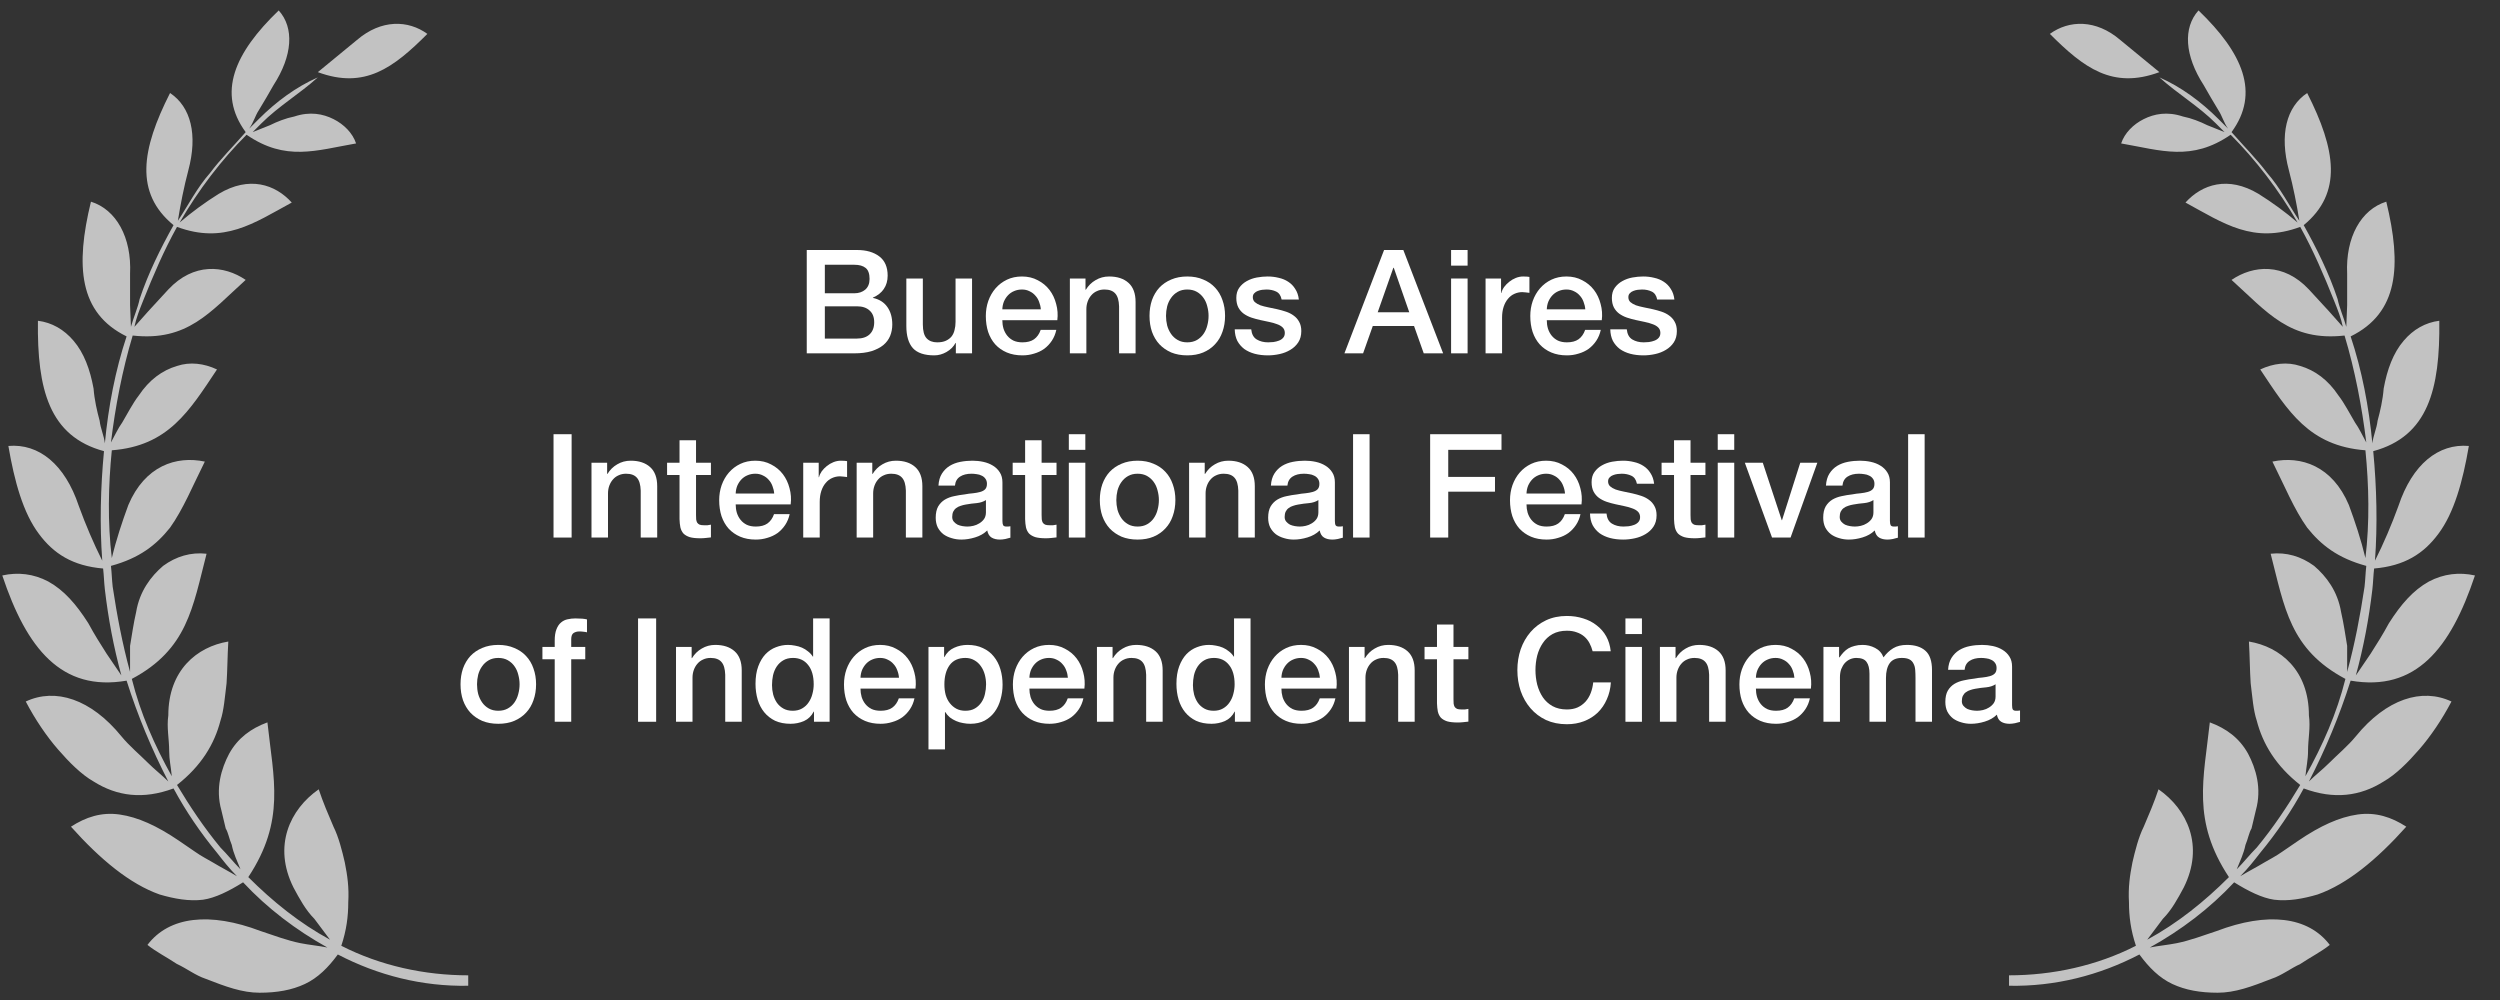<svg width="190" height="76" viewBox="0 0 190 76" fill="none" xmlns="http://www.w3.org/2000/svg">
<rect x="0" y="0" width="190" height="76" fill="#333333" stroke="none"/>
<g style="mix-blend-mode:difference">
<path opacity="0.7" d="M181.357 15.327C182.546 20.216 182.282 23.783 178.648 25.567C179.507 28.144 180.036 30.919 180.3 33.693C180.366 33.099 180.63 32.57 180.696 31.976C180.895 31.249 181.093 30.39 181.159 29.531C181.423 28.078 181.886 26.823 182.678 25.898C183.405 25.039 184.33 24.51 185.387 24.378C185.453 29.597 184.528 33.165 180.366 34.288C180.63 37.063 180.696 39.903 180.498 42.612C181.159 41.291 181.754 39.903 182.282 38.45C183.339 35.279 185.321 33.693 187.633 33.892C187.171 36.6 186.51 38.978 185.321 40.564C184.198 42.084 182.744 43.008 180.432 43.207C180.366 43.801 180.366 44.198 180.3 44.792C180.036 47.038 179.639 49.153 179.045 51.333L180.168 49.681C180.63 48.954 181.093 48.228 181.555 47.369C182.48 45.915 183.405 44.858 184.594 44.198C185.717 43.603 186.907 43.471 188.096 43.735C186.246 49.285 183.603 52.588 178.648 51.729C177.79 54.438 176.733 56.948 175.477 59.393C175.94 58.93 176.534 58.468 176.997 58.005C177.657 57.345 178.45 56.684 179.045 55.957C181.357 53.117 184.066 52.258 186.312 53.315C185.585 54.702 184.726 55.957 183.868 56.948C183.009 57.939 182.084 58.864 181.159 59.393C179.375 60.516 177.393 60.78 175.081 59.921C174.156 61.639 173.033 63.291 171.778 64.81C171.315 65.405 170.853 65.999 170.258 66.594C170.919 66.198 171.447 65.933 172.108 65.537C172.438 65.339 172.967 65.074 173.429 64.744L174.684 63.885C176.336 62.762 177.79 62.101 179.177 61.903C180.564 61.705 181.754 62.101 182.877 62.828C180.63 65.339 178.384 67.188 176.138 67.981C175.015 68.312 173.892 68.51 172.835 68.378C171.91 68.246 170.853 67.717 169.796 67.056C167.946 69.038 165.766 70.69 163.387 72.011C164.048 71.879 164.775 71.813 165.435 71.681C166.426 71.483 167.483 71.086 168.474 70.756C172.306 69.302 175.411 69.633 177.063 71.813C176.402 72.341 175.609 72.738 174.817 73.266C174.09 73.597 173.429 74.125 172.636 74.39C171.117 74.984 169.862 75.447 168.54 75.447C167.219 75.447 166.096 75.248 165.105 74.786C164.114 74.323 163.321 73.531 162.595 72.54C159.556 74.125 156.186 74.984 152.685 74.918V74.125C155.988 74.125 159.357 73.399 162.33 71.879C161.934 70.69 161.802 69.633 161.802 68.576C161.736 67.453 161.868 66.528 162.066 65.537C162.264 64.678 162.528 63.621 162.925 62.828C163.321 61.903 163.718 60.978 164.048 59.987C166.228 61.507 167.549 64.282 165.964 67.453C165.501 68.312 165.039 69.17 164.378 69.831C163.982 70.36 163.586 70.888 163.189 71.417C165.501 70.161 167.549 68.51 169.399 66.66C166.558 62.366 167.483 59.194 167.946 54.9C169.201 55.363 170.192 56.089 170.853 57.279C171.447 58.402 171.91 59.921 171.447 61.573L171.117 62.96C170.919 63.291 170.853 63.753 170.655 64.216C170.522 64.876 170.258 65.405 169.994 66.065C170.522 65.537 170.985 64.942 171.513 64.414C172.769 62.894 173.826 61.309 174.817 59.657C172.967 58.203 171.976 56.552 171.513 54.768C171.249 53.975 171.183 52.984 171.051 51.927C170.985 50.936 170.985 49.879 170.919 48.756C173.297 49.153 175.477 50.936 175.477 54.372C175.609 55.297 175.411 56.156 175.411 57.08C175.411 57.741 175.279 58.27 175.213 58.996C176.534 56.618 177.591 54.24 178.252 51.597C174.024 49.351 173.627 46.18 172.57 42.084C173.76 41.951 174.883 42.282 175.874 43.008C176.799 43.801 177.657 44.924 177.922 46.51C178.12 47.369 178.252 48.294 178.384 49.087V51.069C178.979 48.888 179.375 46.774 179.705 44.594C179.772 43.999 179.772 43.603 179.838 43.008C177.657 42.414 176.402 41.423 175.345 40.102C174.354 38.714 173.627 36.931 172.703 35.081C174.883 34.618 177.261 35.411 178.516 38.384C178.979 39.639 179.441 41.026 179.772 42.414C180.102 39.705 180.036 36.864 179.772 34.222C175.477 33.892 173.892 31.249 171.778 28.078C172.769 27.615 173.826 27.483 174.817 27.813C175.94 28.144 176.931 28.87 177.724 30.06C178.186 30.654 178.582 31.447 178.979 32.108C179.309 32.57 179.507 33.033 179.838 33.627C179.507 30.919 178.979 28.144 178.186 25.501C174.024 25.964 172.306 23.717 169.597 21.273C171.249 20.15 173.561 19.952 175.477 22L176.997 23.651L178.054 24.84C177.922 24.18 177.657 23.519 177.393 22.858C176.6 20.877 175.808 19.027 174.817 17.243C171.249 18.564 169.003 16.979 166.096 15.393C167.351 14.006 169.333 13.345 171.645 14.732C172.703 15.393 173.694 16.12 174.618 16.913C173.892 15.657 173.099 14.468 172.24 13.345C171.381 12.222 170.456 11.165 169.531 10.24C166.558 12.288 164.246 11.429 161.207 10.901C161.471 10.108 162.132 9.447 162.925 9.051C163.718 8.654 164.709 8.456 165.898 8.853C166.558 8.985 167.219 9.249 167.748 9.513C168.21 9.711 168.606 9.844 169.069 10.042C168.871 9.844 168.606 9.579 168.408 9.381C167.087 8.06 165.501 7.135 164.114 5.88C165.766 6.606 167.285 7.73 168.606 9.051C168.871 9.315 169.069 9.513 169.333 9.778C169.003 9.315 168.871 8.787 168.606 8.39C168.21 7.73 167.814 7.069 167.483 6.474C166.03 4.228 165.898 2.114 167.087 0.793C170.456 4.03 171.778 7.069 169.597 10.042C170.522 11.099 171.513 12.09 172.306 13.147C173.297 14.27 173.958 15.591 174.751 16.78C174.552 15.525 174.288 14.204 173.958 12.949C173.231 10.24 173.76 8.126 175.345 7.069C177.525 11.363 178.054 14.666 175.081 17.111C176.072 18.895 176.997 20.744 177.657 22.726C177.79 23.387 178.12 24.114 178.318 24.84L178.384 23.189V20.811C178.252 18.036 179.441 15.922 181.357 15.327ZM164.114 5.483L161.141 3.039C159.291 1.453 157.243 1.519 155.79 2.576C158.366 5.153 160.546 6.805 164.114 5.483Z" fill="white"/>
<path opacity="0.7" d="M6.912 15.327C5.723 20.216 5.988 23.783 9.621 25.567C8.762 28.144 8.234 30.919 7.969 33.693C7.903 33.099 7.639 32.57 7.573 31.976C7.375 31.249 7.177 30.39 7.111 29.531C6.846 28.078 6.384 26.823 5.591 25.898C4.864 25.039 3.939 24.51 2.882 24.378C2.816 29.597 3.741 33.165 7.903 34.288C7.639 37.063 7.573 39.903 7.771 42.612C7.111 41.291 6.516 39.903 5.988 38.45C4.93 35.279 2.949 33.693 0.636 33.892C1.099 36.6 1.759 38.978 2.949 40.564C4.072 42.084 5.525 43.008 7.837 43.207C7.903 43.801 7.903 44.198 7.969 44.792C8.234 47.038 8.63 49.153 9.225 51.333L8.102 49.681C7.639 48.954 7.177 48.228 6.714 47.369C5.789 45.915 4.864 44.858 3.675 44.198C2.552 43.603 1.363 43.471 0.174 43.735C2.024 49.285 4.666 52.588 9.621 51.729C10.48 54.438 11.537 56.948 12.792 59.393C12.33 58.93 11.735 58.468 11.273 58.005C10.612 57.345 9.819 56.684 9.225 55.957C6.912 53.117 4.204 52.258 1.958 53.315C2.684 54.702 3.543 55.957 4.402 56.948C5.261 57.939 6.186 58.864 7.111 59.393C8.894 60.516 10.876 60.78 13.189 59.921C14.114 61.639 15.237 63.291 16.492 64.81C16.954 65.405 17.417 65.999 18.011 66.594C17.351 66.198 16.822 65.933 16.162 65.537C15.831 65.339 15.303 65.074 14.84 64.744L13.585 63.885C11.933 62.762 10.48 62.101 9.093 61.903C7.705 61.705 6.516 62.101 5.393 62.828C7.639 65.339 9.885 67.188 12.132 67.981C13.255 68.312 14.378 68.51 15.435 68.378C16.36 68.246 17.417 67.717 18.474 67.056C20.324 69.038 22.504 70.69 24.882 72.011C24.222 71.879 23.495 71.813 22.834 71.681C21.843 71.483 20.786 71.086 19.795 70.756C15.963 69.302 12.858 69.633 11.207 71.813C11.867 72.342 12.66 72.738 13.453 73.266C14.18 73.597 14.84 74.125 15.633 74.39C17.153 74.984 18.408 75.447 19.729 75.447C21.05 75.447 22.174 75.248 23.165 74.786C24.155 74.323 24.948 73.531 25.675 72.54C28.714 74.125 32.083 74.984 35.585 74.918V74.125C32.282 74.125 28.912 73.399 25.939 71.879C26.336 70.69 26.468 69.633 26.468 68.576C26.534 67.453 26.402 66.528 26.203 65.537C26.005 64.678 25.741 63.621 25.345 62.828C24.948 61.903 24.552 60.978 24.222 59.987C22.041 61.507 20.72 64.282 22.306 67.453C22.768 68.312 23.231 69.17 23.891 69.831C24.288 70.36 24.684 70.888 25.08 71.417C22.768 70.161 20.72 68.51 18.87 66.66C21.711 62.366 20.786 59.194 20.324 54.9C19.069 55.363 18.078 56.09 17.417 57.279C16.822 58.402 16.36 59.921 16.822 61.573L17.153 62.96C17.351 63.291 17.417 63.753 17.615 64.216C17.747 64.876 18.011 65.405 18.276 66.065C17.747 65.537 17.285 64.942 16.756 64.414C15.501 62.894 14.444 61.309 13.453 59.657C15.303 58.203 16.294 56.552 16.756 54.768C17.02 53.975 17.087 52.984 17.219 51.927C17.285 50.936 17.285 49.879 17.351 48.756C14.972 49.153 12.792 50.936 12.792 54.372C12.66 55.297 12.858 56.156 12.858 57.08C12.858 57.741 12.99 58.27 13.056 58.996C11.735 56.618 10.678 54.24 10.018 51.597C14.246 49.351 14.642 46.18 15.699 42.084C14.51 41.951 13.387 42.282 12.396 43.008C11.471 43.801 10.612 44.924 10.348 46.51C10.15 47.369 10.018 48.294 9.885 49.087V51.069C9.291 48.888 8.894 46.774 8.564 44.594C8.498 43.999 8.498 43.603 8.432 43.008C10.612 42.414 11.867 41.423 12.924 40.102C13.915 38.714 14.642 36.931 15.567 35.081C13.387 34.618 11.008 35.411 9.753 38.384C9.291 39.639 8.828 41.026 8.498 42.414C8.168 39.705 8.234 36.864 8.498 34.222C12.792 33.892 14.378 31.249 16.492 28.078C15.501 27.615 14.444 27.483 13.453 27.813C12.33 28.144 11.339 28.87 10.546 30.06C10.084 30.654 9.687 31.447 9.291 32.108C8.96 32.57 8.762 33.033 8.432 33.627C8.762 30.919 9.291 28.144 10.084 25.501C14.246 25.964 15.963 23.717 18.672 21.273C17.02 20.15 14.708 19.952 12.792 22L11.273 23.651L10.216 24.84C10.348 24.18 10.612 23.519 10.876 22.858C11.669 20.877 12.462 19.027 13.453 17.243C17.02 18.564 19.267 16.979 22.174 15.393C20.918 14.006 18.936 13.345 16.624 14.732C15.567 15.393 14.576 16.12 13.651 16.913C14.378 15.657 15.171 14.468 16.029 13.345C16.888 12.222 17.813 11.165 18.738 10.24C21.711 12.288 24.023 11.429 27.062 10.901C26.798 10.108 26.137 9.447 25.345 9.051C24.552 8.654 23.561 8.456 22.372 8.853C21.711 8.985 21.05 9.249 20.522 9.513C20.059 9.711 19.663 9.844 19.201 10.042C19.399 9.844 19.663 9.579 19.861 9.381C21.183 8.06 22.768 7.135 24.155 5.88C22.504 6.606 20.984 7.73 19.663 9.051C19.399 9.315 19.201 9.513 18.936 9.778C19.267 9.315 19.399 8.787 19.663 8.39C20.059 7.73 20.456 7.069 20.786 6.474C22.24 4.228 22.372 2.114 21.183 0.793C17.813 4.03 16.492 7.069 18.672 10.042C17.747 11.099 16.756 12.09 15.963 13.147C14.972 14.27 14.312 15.591 13.519 16.78C13.717 15.525 13.981 14.204 14.312 12.949C15.039 10.24 14.51 8.126 12.924 7.069C10.744 11.363 10.216 14.666 13.189 17.111C12.198 18.895 11.273 20.744 10.612 22.726C10.48 23.387 10.15 24.114 9.951 24.84L9.885 23.189V20.811C10.018 18.036 8.828 15.922 6.912 15.327ZM24.155 5.483L27.128 3.039C28.978 1.453 31.026 1.519 32.48 2.576C29.903 5.153 27.723 6.805 24.155 5.483Z" fill="white"/>
<path d="M62.688 22.289H64.932C65.262 22.289 65.537 22.197 65.757 22.014C65.977 21.823 66.087 21.552 66.087 21.2C66.087 20.804 65.988 20.525 65.79 20.364C65.592 20.203 65.306 20.122 64.932 20.122H62.688V22.289ZM61.313 19H65.13C65.834 19 66.398 19.161 66.824 19.484C67.249 19.807 67.462 20.294 67.462 20.947C67.462 21.343 67.363 21.684 67.165 21.97C66.974 22.249 66.699 22.465 66.34 22.619V22.641C66.824 22.744 67.19 22.975 67.44 23.334C67.689 23.686 67.814 24.13 67.814 24.665C67.814 24.973 67.759 25.263 67.649 25.534C67.539 25.798 67.366 26.029 67.132 26.227C66.897 26.418 66.596 26.572 66.23 26.689C65.863 26.799 65.427 26.854 64.921 26.854H61.313V19ZM62.688 25.732H65.119C65.537 25.732 65.859 25.626 66.087 25.413C66.321 25.193 66.439 24.885 66.439 24.489C66.439 24.1 66.321 23.803 66.087 23.598C65.859 23.385 65.537 23.279 65.119 23.279H62.688V25.732Z" fill="white"/>
<path d="M73.876 26.854H72.644V26.062H72.622C72.468 26.348 72.237 26.579 71.929 26.755C71.628 26.924 71.32 27.008 71.005 27.008C70.257 27.008 69.714 26.825 69.377 26.458C69.047 26.084 68.882 25.523 68.882 24.775V21.167H70.136V24.654C70.136 25.153 70.231 25.505 70.422 25.71C70.612 25.915 70.88 26.018 71.225 26.018C71.489 26.018 71.709 25.978 71.885 25.897C72.061 25.816 72.204 25.71 72.314 25.578C72.424 25.439 72.501 25.274 72.545 25.083C72.596 24.892 72.622 24.687 72.622 24.467V21.167H73.876V26.854Z" fill="white"/>
<path d="M79.103 23.51C79.088 23.312 79.044 23.121 78.971 22.938C78.905 22.755 78.81 22.597 78.685 22.465C78.568 22.326 78.421 22.216 78.245 22.135C78.076 22.047 77.886 22.003 77.673 22.003C77.453 22.003 77.251 22.043 77.068 22.124C76.892 22.197 76.738 22.304 76.606 22.443C76.481 22.575 76.379 22.733 76.298 22.916C76.225 23.099 76.184 23.297 76.177 23.51H79.103ZM76.177 24.335C76.177 24.555 76.206 24.768 76.265 24.973C76.331 25.178 76.426 25.358 76.551 25.512C76.676 25.666 76.833 25.791 77.024 25.886C77.215 25.974 77.442 26.018 77.706 26.018C78.073 26.018 78.366 25.941 78.586 25.787C78.813 25.626 78.982 25.387 79.092 25.072H80.28C80.214 25.38 80.1 25.655 79.939 25.897C79.778 26.139 79.583 26.344 79.356 26.513C79.129 26.674 78.872 26.795 78.586 26.876C78.307 26.964 78.014 27.008 77.706 27.008C77.259 27.008 76.863 26.935 76.518 26.788C76.173 26.641 75.88 26.436 75.638 26.172C75.403 25.908 75.224 25.593 75.099 25.226C74.982 24.859 74.923 24.456 74.923 24.016C74.923 23.613 74.985 23.231 75.11 22.872C75.242 22.505 75.425 22.186 75.66 21.915C75.902 21.636 76.192 21.416 76.529 21.255C76.866 21.094 77.248 21.013 77.673 21.013C78.12 21.013 78.52 21.108 78.872 21.299C79.231 21.482 79.528 21.728 79.763 22.036C79.998 22.344 80.166 22.7 80.269 23.103C80.379 23.499 80.408 23.91 80.357 24.335H76.177Z" fill="white"/>
<path d="M81.31 21.167H82.498V22.003L82.52 22.025C82.711 21.71 82.96 21.464 83.268 21.288C83.576 21.105 83.917 21.013 84.291 21.013C84.915 21.013 85.406 21.174 85.765 21.497C86.125 21.82 86.304 22.304 86.304 22.949V26.854H85.05V23.279C85.036 22.832 84.94 22.509 84.764 22.311C84.588 22.106 84.313 22.003 83.939 22.003C83.727 22.003 83.536 22.043 83.367 22.124C83.199 22.197 83.056 22.304 82.938 22.443C82.821 22.575 82.729 22.733 82.663 22.916C82.597 23.099 82.564 23.294 82.564 23.499V26.854H81.31V21.167Z" fill="white"/>
<path d="M90.234 27.008C89.779 27.008 89.372 26.935 89.013 26.788C88.661 26.634 88.36 26.425 88.111 26.161C87.869 25.897 87.682 25.582 87.55 25.215C87.425 24.848 87.363 24.445 87.363 24.005C87.363 23.572 87.425 23.173 87.55 22.806C87.682 22.439 87.869 22.124 88.111 21.86C88.36 21.596 88.661 21.391 89.013 21.244C89.372 21.09 89.779 21.013 90.234 21.013C90.689 21.013 91.092 21.09 91.444 21.244C91.803 21.391 92.104 21.596 92.346 21.86C92.595 22.124 92.782 22.439 92.907 22.806C93.039 23.173 93.105 23.572 93.105 24.005C93.105 24.445 93.039 24.848 92.907 25.215C92.782 25.582 92.595 25.897 92.346 26.161C92.104 26.425 91.803 26.634 91.444 26.788C91.092 26.935 90.689 27.008 90.234 27.008ZM90.234 26.018C90.513 26.018 90.754 25.959 90.96 25.842C91.165 25.725 91.334 25.571 91.466 25.38C91.598 25.189 91.693 24.977 91.752 24.742C91.818 24.5 91.851 24.254 91.851 24.005C91.851 23.763 91.818 23.521 91.752 23.279C91.693 23.037 91.598 22.824 91.466 22.641C91.334 22.45 91.165 22.296 90.96 22.179C90.754 22.062 90.513 22.003 90.234 22.003C89.955 22.003 89.713 22.062 89.508 22.179C89.302 22.296 89.134 22.45 89.002 22.641C88.87 22.824 88.771 23.037 88.705 23.279C88.646 23.521 88.617 23.763 88.617 24.005C88.617 24.254 88.646 24.5 88.705 24.742C88.771 24.977 88.87 25.189 89.002 25.38C89.134 25.571 89.302 25.725 89.508 25.842C89.713 25.959 89.955 26.018 90.234 26.018Z" fill="white"/>
<path d="M95.093 25.028C95.13 25.395 95.269 25.651 95.511 25.798C95.753 25.945 96.043 26.018 96.38 26.018C96.498 26.018 96.63 26.011 96.776 25.996C96.93 25.974 97.073 25.937 97.205 25.886C97.337 25.835 97.444 25.761 97.524 25.666C97.612 25.563 97.653 25.431 97.645 25.27C97.638 25.109 97.579 24.977 97.469 24.874C97.359 24.771 97.216 24.691 97.04 24.632C96.872 24.566 96.677 24.511 96.457 24.467C96.237 24.423 96.014 24.375 95.786 24.324C95.552 24.273 95.324 24.21 95.104 24.137C94.892 24.064 94.697 23.965 94.521 23.84C94.353 23.715 94.217 23.558 94.114 23.367C94.012 23.169 93.96 22.927 93.96 22.641C93.96 22.333 94.034 22.076 94.18 21.871C94.334 21.658 94.525 21.49 94.752 21.365C94.987 21.233 95.244 21.141 95.522 21.09C95.808 21.039 96.08 21.013 96.336 21.013C96.63 21.013 96.908 21.046 97.172 21.112C97.444 21.171 97.686 21.27 97.898 21.409C98.118 21.548 98.298 21.732 98.437 21.959C98.584 22.179 98.676 22.447 98.712 22.762H97.403C97.345 22.461 97.205 22.26 96.985 22.157C96.773 22.054 96.527 22.003 96.248 22.003C96.16 22.003 96.054 22.01 95.929 22.025C95.812 22.04 95.698 22.069 95.588 22.113C95.486 22.15 95.398 22.208 95.324 22.289C95.251 22.362 95.214 22.461 95.214 22.586C95.214 22.74 95.266 22.865 95.368 22.96C95.478 23.055 95.618 23.136 95.786 23.202C95.962 23.261 96.16 23.312 96.38 23.356C96.6 23.4 96.828 23.448 97.062 23.499C97.29 23.55 97.513 23.613 97.733 23.686C97.953 23.759 98.148 23.858 98.316 23.983C98.492 24.108 98.632 24.265 98.734 24.456C98.844 24.647 98.899 24.881 98.899 25.16C98.899 25.497 98.822 25.783 98.668 26.018C98.514 26.253 98.313 26.443 98.063 26.59C97.821 26.737 97.55 26.843 97.249 26.909C96.949 26.975 96.652 27.008 96.358 27.008C95.999 27.008 95.665 26.968 95.357 26.887C95.057 26.806 94.793 26.685 94.565 26.524C94.345 26.355 94.169 26.15 94.037 25.908C93.913 25.659 93.847 25.365 93.839 25.028H95.093Z" fill="white"/>
<path d="M105.19 19H106.653L109.678 26.854H108.204L107.467 24.775H104.332L103.595 26.854H102.176L105.19 19ZM104.706 23.73H107.104L105.927 20.353H105.894L104.706 23.73Z" fill="white"/>
<path d="M110.283 19H111.537V20.188H110.283V19ZM110.283 21.167H111.537V26.854H110.283V21.167Z" fill="white"/>
<path d="M112.903 21.167H114.08V22.267H114.102C114.139 22.113 114.208 21.963 114.311 21.816C114.421 21.669 114.549 21.537 114.696 21.42C114.85 21.295 115.019 21.196 115.202 21.123C115.385 21.05 115.572 21.013 115.763 21.013C115.91 21.013 116.009 21.017 116.06 21.024C116.119 21.031 116.177 21.039 116.236 21.046V22.256C116.148 22.241 116.056 22.23 115.961 22.223C115.873 22.208 115.785 22.201 115.697 22.201C115.484 22.201 115.283 22.245 115.092 22.333C114.909 22.414 114.747 22.538 114.608 22.707C114.469 22.868 114.359 23.07 114.278 23.312C114.197 23.554 114.157 23.833 114.157 24.148V26.854H112.903V21.167Z" fill="white"/>
<path d="M120.482 23.51C120.467 23.312 120.423 23.121 120.35 22.938C120.284 22.755 120.189 22.597 120.064 22.465C119.947 22.326 119.8 22.216 119.624 22.135C119.455 22.047 119.265 22.003 119.052 22.003C118.832 22.003 118.63 22.043 118.447 22.124C118.271 22.197 118.117 22.304 117.985 22.443C117.86 22.575 117.758 22.733 117.677 22.916C117.604 23.099 117.563 23.297 117.556 23.51H120.482ZM117.556 24.335C117.556 24.555 117.585 24.768 117.644 24.973C117.71 25.178 117.805 25.358 117.93 25.512C118.055 25.666 118.212 25.791 118.403 25.886C118.594 25.974 118.821 26.018 119.085 26.018C119.452 26.018 119.745 25.941 119.965 25.787C120.192 25.626 120.361 25.387 120.471 25.072H121.659C121.593 25.38 121.479 25.655 121.318 25.897C121.157 26.139 120.962 26.344 120.735 26.513C120.508 26.674 120.251 26.795 119.965 26.876C119.686 26.964 119.393 27.008 119.085 27.008C118.638 27.008 118.242 26.935 117.897 26.788C117.552 26.641 117.259 26.436 117.017 26.172C116.782 25.908 116.603 25.593 116.478 25.226C116.361 24.859 116.302 24.456 116.302 24.016C116.302 23.613 116.364 23.231 116.489 22.872C116.621 22.505 116.804 22.186 117.039 21.915C117.281 21.636 117.571 21.416 117.908 21.255C118.245 21.094 118.627 21.013 119.052 21.013C119.499 21.013 119.899 21.108 120.251 21.299C120.61 21.482 120.907 21.728 121.142 22.036C121.377 22.344 121.545 22.7 121.648 23.103C121.758 23.499 121.787 23.91 121.736 24.335H117.556Z" fill="white"/>
<path d="M123.635 25.028C123.672 25.395 123.811 25.651 124.053 25.798C124.295 25.945 124.585 26.018 124.922 26.018C125.04 26.018 125.172 26.011 125.318 25.996C125.472 25.974 125.615 25.937 125.747 25.886C125.879 25.835 125.986 25.761 126.066 25.666C126.154 25.563 126.195 25.431 126.187 25.27C126.18 25.109 126.121 24.977 126.011 24.874C125.901 24.771 125.758 24.691 125.582 24.632C125.414 24.566 125.219 24.511 124.999 24.467C124.779 24.423 124.556 24.375 124.328 24.324C124.094 24.273 123.866 24.21 123.646 24.137C123.434 24.064 123.239 23.965 123.063 23.84C122.895 23.715 122.759 23.558 122.656 23.367C122.554 23.169 122.502 22.927 122.502 22.641C122.502 22.333 122.576 22.076 122.722 21.871C122.876 21.658 123.067 21.49 123.294 21.365C123.529 21.233 123.786 21.141 124.064 21.09C124.35 21.039 124.622 21.013 124.878 21.013C125.172 21.013 125.45 21.046 125.714 21.112C125.986 21.171 126.228 21.27 126.44 21.409C126.66 21.548 126.84 21.732 126.979 21.959C127.126 22.179 127.218 22.447 127.254 22.762H125.945C125.887 22.461 125.747 22.26 125.527 22.157C125.315 22.054 125.069 22.003 124.79 22.003C124.702 22.003 124.596 22.01 124.471 22.025C124.354 22.04 124.24 22.069 124.13 22.113C124.028 22.15 123.94 22.208 123.866 22.289C123.793 22.362 123.756 22.461 123.756 22.586C123.756 22.74 123.808 22.865 123.91 22.96C124.02 23.055 124.16 23.136 124.328 23.202C124.504 23.261 124.702 23.312 124.922 23.356C125.142 23.4 125.37 23.448 125.604 23.499C125.832 23.55 126.055 23.613 126.275 23.686C126.495 23.759 126.69 23.858 126.858 23.983C127.034 24.108 127.174 24.265 127.276 24.456C127.386 24.647 127.441 24.881 127.441 25.16C127.441 25.497 127.364 25.783 127.21 26.018C127.056 26.253 126.855 26.443 126.605 26.59C126.363 26.737 126.092 26.843 125.791 26.909C125.491 26.975 125.194 27.008 124.9 27.008C124.541 27.008 124.207 26.968 123.899 26.887C123.599 26.806 123.335 26.685 123.107 26.524C122.887 26.355 122.711 26.15 122.579 25.908C122.455 25.659 122.389 25.365 122.381 25.028H123.635Z" fill="white"/>
<path d="M42.068 33H43.443V40.854H42.068V33Z" fill="white"/>
<path d="M44.953 35.167H46.142V36.003L46.163 36.025C46.354 35.71 46.603 35.464 46.911 35.288C47.219 35.105 47.56 35.013 47.934 35.013C48.558 35.013 49.049 35.174 49.408 35.497C49.768 35.82 49.947 36.304 49.947 36.949V40.854H48.694V37.279C48.679 36.832 48.584 36.509 48.407 36.311C48.231 36.106 47.956 36.003 47.583 36.003C47.37 36.003 47.179 36.043 47.011 36.124C46.842 36.197 46.699 36.304 46.581 36.443C46.464 36.575 46.373 36.733 46.306 36.916C46.24 37.099 46.208 37.294 46.208 37.499V40.854H44.953V35.167Z" fill="white"/>
<path d="M50.698 35.167H51.644V33.462H52.898V35.167H54.031V36.102H52.898V39.138C52.898 39.27 52.901 39.384 52.909 39.479C52.923 39.574 52.949 39.655 52.986 39.721C53.03 39.787 53.092 39.838 53.173 39.875C53.254 39.904 53.364 39.919 53.503 39.919C53.591 39.919 53.679 39.919 53.767 39.919C53.855 39.912 53.943 39.897 54.031 39.875V40.843C53.892 40.858 53.756 40.872 53.624 40.887C53.492 40.902 53.356 40.909 53.217 40.909C52.887 40.909 52.619 40.88 52.414 40.821C52.216 40.755 52.058 40.663 51.941 40.546C51.831 40.421 51.754 40.267 51.71 40.084C51.673 39.901 51.651 39.692 51.644 39.457V36.102H50.698V35.167Z" fill="white"/>
<path d="M58.838 37.51C58.823 37.312 58.779 37.121 58.706 36.938C58.64 36.755 58.545 36.597 58.42 36.465C58.303 36.326 58.156 36.216 57.98 36.135C57.811 36.047 57.621 36.003 57.408 36.003C57.188 36.003 56.986 36.043 56.803 36.124C56.627 36.197 56.473 36.304 56.341 36.443C56.216 36.575 56.114 36.733 56.033 36.916C55.96 37.099 55.919 37.297 55.912 37.51H58.838ZM55.912 38.335C55.912 38.555 55.941 38.768 56 38.973C56.066 39.178 56.161 39.358 56.286 39.512C56.411 39.666 56.568 39.791 56.759 39.886C56.95 39.974 57.177 40.018 57.441 40.018C57.808 40.018 58.101 39.941 58.321 39.787C58.548 39.626 58.717 39.387 58.827 39.072H60.015C59.949 39.38 59.835 39.655 59.674 39.897C59.513 40.139 59.318 40.344 59.091 40.513C58.864 40.674 58.607 40.795 58.321 40.876C58.042 40.964 57.749 41.008 57.441 41.008C56.994 41.008 56.598 40.935 56.253 40.788C55.908 40.641 55.615 40.436 55.373 40.172C55.138 39.908 54.959 39.593 54.834 39.226C54.717 38.859 54.658 38.456 54.658 38.016C54.658 37.613 54.72 37.231 54.845 36.872C54.977 36.505 55.16 36.186 55.395 35.915C55.637 35.636 55.927 35.416 56.264 35.255C56.601 35.094 56.983 35.013 57.408 35.013C57.855 35.013 58.255 35.108 58.607 35.299C58.966 35.482 59.263 35.728 59.498 36.036C59.733 36.344 59.901 36.7 60.004 37.103C60.114 37.499 60.143 37.91 60.092 38.335H55.912Z" fill="white"/>
<path d="M61.045 35.167H62.222V36.267H62.244C62.281 36.113 62.351 35.963 62.453 35.816C62.563 35.669 62.692 35.537 62.838 35.42C62.992 35.295 63.161 35.196 63.344 35.123C63.528 35.05 63.715 35.013 63.905 35.013C64.052 35.013 64.151 35.017 64.202 35.024C64.261 35.031 64.32 35.039 64.378 35.046V36.256C64.29 36.241 64.199 36.23 64.103 36.223C64.015 36.208 63.927 36.201 63.839 36.201C63.627 36.201 63.425 36.245 63.234 36.333C63.051 36.414 62.89 36.538 62.75 36.707C62.611 36.868 62.501 37.07 62.42 37.312C62.34 37.554 62.299 37.833 62.299 38.148V40.854H61.045V35.167Z" fill="white"/>
<path d="M65.106 35.167H66.294V36.003L66.316 36.025C66.507 35.71 66.756 35.464 67.064 35.288C67.372 35.105 67.713 35.013 68.087 35.013C68.71 35.013 69.201 35.174 69.561 35.497C69.92 35.82 70.1 36.304 70.1 36.949V40.854H68.846V37.279C68.831 36.832 68.736 36.509 68.56 36.311C68.384 36.106 68.109 36.003 67.735 36.003C67.522 36.003 67.332 36.043 67.163 36.124C66.994 36.197 66.851 36.304 66.734 36.443C66.617 36.575 66.525 36.733 66.459 36.916C66.393 37.099 66.36 37.294 66.36 37.499V40.854H65.106V35.167Z" fill="white"/>
<path d="M76.185 39.589C76.185 39.743 76.204 39.853 76.24 39.919C76.284 39.985 76.365 40.018 76.482 40.018C76.519 40.018 76.563 40.018 76.614 40.018C76.665 40.018 76.724 40.011 76.79 39.996V40.865C76.746 40.88 76.688 40.894 76.614 40.909C76.548 40.931 76.478 40.949 76.405 40.964C76.332 40.979 76.258 40.99 76.185 40.997C76.112 41.004 76.049 41.008 75.998 41.008C75.742 41.008 75.529 40.957 75.36 40.854C75.192 40.751 75.082 40.572 75.03 40.315C74.781 40.557 74.473 40.733 74.106 40.843C73.747 40.953 73.398 41.008 73.061 41.008C72.805 41.008 72.559 40.971 72.324 40.898C72.09 40.832 71.88 40.733 71.697 40.601C71.521 40.462 71.378 40.289 71.268 40.084C71.165 39.871 71.114 39.626 71.114 39.347C71.114 38.995 71.177 38.709 71.301 38.489C71.433 38.269 71.602 38.097 71.807 37.972C72.02 37.847 72.254 37.759 72.511 37.708C72.775 37.649 73.039 37.605 73.303 37.576C73.531 37.532 73.747 37.503 73.952 37.488C74.157 37.466 74.337 37.433 74.491 37.389C74.653 37.345 74.777 37.279 74.865 37.191C74.96 37.096 75.008 36.956 75.008 36.773C75.008 36.612 74.968 36.48 74.887 36.377C74.814 36.274 74.719 36.197 74.601 36.146C74.491 36.087 74.367 36.051 74.227 36.036C74.088 36.014 73.956 36.003 73.831 36.003C73.479 36.003 73.189 36.076 72.962 36.223C72.735 36.37 72.606 36.597 72.577 36.905H71.323C71.345 36.538 71.433 36.234 71.587 35.992C71.741 35.75 71.936 35.556 72.17 35.409C72.412 35.262 72.683 35.16 72.984 35.101C73.285 35.042 73.593 35.013 73.908 35.013C74.187 35.013 74.462 35.042 74.733 35.101C75.004 35.16 75.246 35.255 75.459 35.387C75.679 35.519 75.855 35.691 75.987 35.904C76.119 36.109 76.185 36.362 76.185 36.663V39.589ZM74.931 38.005C74.74 38.13 74.506 38.207 74.227 38.236C73.948 38.258 73.67 38.295 73.391 38.346C73.259 38.368 73.131 38.401 73.006 38.445C72.882 38.482 72.772 38.537 72.676 38.61C72.581 38.676 72.504 38.768 72.445 38.885C72.394 38.995 72.368 39.131 72.368 39.292C72.368 39.431 72.409 39.549 72.489 39.644C72.57 39.739 72.665 39.816 72.775 39.875C72.892 39.926 73.017 39.963 73.149 39.985C73.288 40.007 73.413 40.018 73.523 40.018C73.662 40.018 73.813 40 73.974 39.963C74.135 39.926 74.286 39.864 74.425 39.776C74.572 39.688 74.693 39.578 74.788 39.446C74.883 39.307 74.931 39.138 74.931 38.94V38.005Z" fill="white"/>
<path d="M76.963 35.167H77.909V33.462H79.162V35.167H80.296V36.102H79.162V39.138C79.162 39.27 79.166 39.384 79.174 39.479C79.188 39.574 79.214 39.655 79.251 39.721C79.294 39.787 79.357 39.838 79.438 39.875C79.518 39.904 79.628 39.919 79.767 39.919C79.856 39.919 79.944 39.919 80.031 39.919C80.12 39.912 80.207 39.897 80.296 39.875V40.843C80.156 40.858 80.02 40.872 79.888 40.887C79.757 40.902 79.621 40.909 79.481 40.909C79.151 40.909 78.884 40.88 78.678 40.821C78.481 40.755 78.323 40.663 78.206 40.546C78.096 40.421 78.019 40.267 77.975 40.084C77.938 39.901 77.916 39.692 77.909 39.457V36.102H76.963V35.167Z" fill="white"/>
<path d="M81.231 33H82.485V34.188H81.231V33ZM81.231 35.167H82.485V40.854H81.231V35.167Z" fill="white"/>
<path d="M86.458 41.008C86.003 41.008 85.596 40.935 85.237 40.788C84.885 40.634 84.584 40.425 84.335 40.161C84.093 39.897 83.906 39.582 83.774 39.215C83.649 38.848 83.587 38.445 83.587 38.005C83.587 37.572 83.649 37.173 83.774 36.806C83.906 36.439 84.093 36.124 84.335 35.86C84.584 35.596 84.885 35.391 85.237 35.244C85.596 35.09 86.003 35.013 86.458 35.013C86.913 35.013 87.316 35.09 87.668 35.244C88.027 35.391 88.328 35.596 88.57 35.86C88.819 36.124 89.006 36.439 89.131 36.806C89.263 37.173 89.329 37.572 89.329 38.005C89.329 38.445 89.263 38.848 89.131 39.215C89.006 39.582 88.819 39.897 88.57 40.161C88.328 40.425 88.027 40.634 87.668 40.788C87.316 40.935 86.913 41.008 86.458 41.008ZM86.458 40.018C86.737 40.018 86.979 39.959 87.184 39.842C87.389 39.725 87.558 39.571 87.69 39.38C87.822 39.189 87.917 38.977 87.976 38.742C88.042 38.5 88.075 38.254 88.075 38.005C88.075 37.763 88.042 37.521 87.976 37.279C87.917 37.037 87.822 36.824 87.69 36.641C87.558 36.45 87.389 36.296 87.184 36.179C86.979 36.062 86.737 36.003 86.458 36.003C86.179 36.003 85.937 36.062 85.732 36.179C85.527 36.296 85.358 36.45 85.226 36.641C85.094 36.824 84.995 37.037 84.929 37.279C84.87 37.521 84.841 37.763 84.841 38.005C84.841 38.254 84.87 38.5 84.929 38.742C84.995 38.977 85.094 39.189 85.226 39.38C85.358 39.571 85.527 39.725 85.732 39.842C85.937 39.959 86.179 40.018 86.458 40.018Z" fill="white"/>
<path d="M90.371 35.167H91.559V36.003L91.581 36.025C91.772 35.71 92.021 35.464 92.329 35.288C92.637 35.105 92.978 35.013 93.352 35.013C93.976 35.013 94.467 35.174 94.826 35.497C95.186 35.82 95.365 36.304 95.365 36.949V40.854H94.111V37.279C94.097 36.832 94.001 36.509 93.825 36.311C93.649 36.106 93.374 36.003 93 36.003C92.788 36.003 92.597 36.043 92.428 36.124C92.26 36.197 92.117 36.304 91.999 36.443C91.882 36.575 91.79 36.733 91.724 36.916C91.658 37.099 91.625 37.294 91.625 37.499V40.854H90.371V35.167Z" fill="white"/>
<path d="M101.451 39.589C101.451 39.743 101.469 39.853 101.506 39.919C101.55 39.985 101.63 40.018 101.748 40.018C101.784 40.018 101.828 40.018 101.88 40.018C101.931 40.018 101.99 40.011 102.056 39.996V40.865C102.012 40.88 101.953 40.894 101.88 40.909C101.814 40.931 101.744 40.949 101.671 40.964C101.597 40.979 101.524 40.99 101.451 40.997C101.377 41.004 101.315 41.008 101.264 41.008C101.007 41.008 100.794 40.957 100.626 40.854C100.457 40.751 100.347 40.572 100.296 40.315C100.046 40.557 99.739 40.733 99.372 40.843C99.013 40.953 98.664 41.008 98.327 41.008C98.07 41.008 97.825 40.971 97.59 40.898C97.355 40.832 97.146 40.733 96.963 40.601C96.787 40.462 96.644 40.289 96.534 40.084C96.431 39.871 96.38 39.626 96.38 39.347C96.38 38.995 96.442 38.709 96.567 38.489C96.699 38.269 96.868 38.097 97.073 37.972C97.285 37.847 97.52 37.759 97.777 37.708C98.041 37.649 98.305 37.605 98.569 37.576C98.796 37.532 99.013 37.503 99.218 37.488C99.423 37.466 99.603 37.433 99.757 37.389C99.918 37.345 100.043 37.279 100.131 37.191C100.226 37.096 100.274 36.956 100.274 36.773C100.274 36.612 100.233 36.48 100.153 36.377C100.079 36.274 99.984 36.197 99.867 36.146C99.757 36.087 99.632 36.051 99.493 36.036C99.353 36.014 99.222 36.003 99.097 36.003C98.745 36.003 98.455 36.076 98.228 36.223C98.001 36.37 97.872 36.597 97.843 36.905H96.589C96.611 36.538 96.699 36.234 96.853 35.992C97.007 35.75 97.201 35.556 97.436 35.409C97.678 35.262 97.949 35.16 98.25 35.101C98.55 35.042 98.859 35.013 99.174 35.013C99.453 35.013 99.728 35.042 99.999 35.101C100.27 35.16 100.512 35.255 100.725 35.387C100.945 35.519 101.121 35.691 101.253 35.904C101.385 36.109 101.451 36.362 101.451 36.663V39.589ZM100.197 38.005C100.006 38.13 99.772 38.207 99.493 38.236C99.214 38.258 98.936 38.295 98.657 38.346C98.525 38.368 98.397 38.401 98.272 38.445C98.147 38.482 98.037 38.537 97.942 38.61C97.847 38.676 97.769 38.768 97.711 38.885C97.659 38.995 97.634 39.131 97.634 39.292C97.634 39.431 97.674 39.549 97.755 39.644C97.835 39.739 97.931 39.816 98.041 39.875C98.158 39.926 98.283 39.963 98.415 39.985C98.554 40.007 98.679 40.018 98.789 40.018C98.928 40.018 99.079 40 99.24 39.963C99.401 39.926 99.552 39.864 99.691 39.776C99.838 39.688 99.959 39.578 100.054 39.446C100.149 39.307 100.197 39.138 100.197 38.94V38.005Z" fill="white"/>
<path d="M102.833 33H104.087V40.854H102.833V33Z" fill="white"/>
<path d="M108.691 33H114.114V34.188H110.066V36.245H113.619V37.367H110.066V40.854H108.691V33Z" fill="white"/>
<path d="M118.94 37.51C118.926 37.312 118.882 37.121 118.808 36.938C118.742 36.755 118.647 36.597 118.522 36.465C118.405 36.326 118.258 36.216 118.082 36.135C117.914 36.047 117.723 36.003 117.51 36.003C117.29 36.003 117.089 36.043 116.905 36.124C116.729 36.197 116.575 36.304 116.443 36.443C116.319 36.575 116.216 36.733 116.135 36.916C116.062 37.099 116.022 37.297 116.014 37.51H118.94ZM116.014 38.335C116.014 38.555 116.044 38.768 116.102 38.973C116.168 39.178 116.264 39.358 116.388 39.512C116.513 39.666 116.671 39.791 116.861 39.886C117.052 39.974 117.279 40.018 117.543 40.018C117.91 40.018 118.203 39.941 118.423 39.787C118.651 39.626 118.819 39.387 118.929 39.072H120.117C120.051 39.38 119.938 39.655 119.776 39.897C119.615 40.139 119.421 40.344 119.193 40.513C118.966 40.674 118.709 40.795 118.423 40.876C118.145 40.964 117.851 41.008 117.543 41.008C117.096 41.008 116.7 40.935 116.355 40.788C116.011 40.641 115.717 40.436 115.475 40.172C115.241 39.908 115.061 39.593 114.936 39.226C114.819 38.859 114.76 38.456 114.76 38.016C114.76 37.613 114.823 37.231 114.947 36.872C115.079 36.505 115.263 36.186 115.497 35.915C115.739 35.636 116.029 35.416 116.366 35.255C116.704 35.094 117.085 35.013 117.51 35.013C117.958 35.013 118.357 35.108 118.709 35.299C119.069 35.482 119.366 35.728 119.6 36.036C119.835 36.344 120.004 36.7 120.106 37.103C120.216 37.499 120.246 37.91 120.194 38.335H116.014Z" fill="white"/>
<path d="M122.094 39.028C122.13 39.395 122.27 39.651 122.512 39.798C122.754 39.945 123.043 40.018 123.381 40.018C123.498 40.018 123.63 40.011 123.777 39.996C123.931 39.974 124.074 39.937 124.206 39.886C124.338 39.835 124.444 39.761 124.525 39.666C124.613 39.563 124.653 39.431 124.646 39.27C124.638 39.109 124.58 38.977 124.47 38.874C124.36 38.771 124.217 38.691 124.041 38.632C123.872 38.566 123.678 38.511 123.458 38.467C123.238 38.423 123.014 38.375 122.787 38.324C122.552 38.273 122.325 38.21 122.105 38.137C121.892 38.064 121.698 37.965 121.522 37.84C121.353 37.715 121.217 37.558 121.115 37.367C121.012 37.169 120.961 36.927 120.961 36.641C120.961 36.333 121.034 36.076 121.181 35.871C121.335 35.658 121.525 35.49 121.753 35.365C121.987 35.233 122.244 35.141 122.523 35.09C122.809 35.039 123.08 35.013 123.337 35.013C123.63 35.013 123.909 35.046 124.173 35.112C124.444 35.171 124.686 35.27 124.899 35.409C125.119 35.548 125.298 35.732 125.438 35.959C125.584 36.179 125.676 36.447 125.713 36.762H124.404C124.345 36.461 124.206 36.26 123.986 36.157C123.773 36.054 123.527 36.003 123.249 36.003C123.161 36.003 123.054 36.01 122.93 36.025C122.812 36.04 122.699 36.069 122.589 36.113C122.486 36.15 122.398 36.208 122.325 36.289C122.251 36.362 122.215 36.461 122.215 36.586C122.215 36.74 122.266 36.865 122.369 36.96C122.479 37.055 122.618 37.136 122.787 37.202C122.963 37.261 123.161 37.312 123.381 37.356C123.601 37.4 123.828 37.448 124.063 37.499C124.29 37.55 124.514 37.613 124.734 37.686C124.954 37.759 125.148 37.858 125.317 37.983C125.493 38.108 125.632 38.265 125.735 38.456C125.845 38.647 125.9 38.881 125.9 39.16C125.9 39.497 125.823 39.783 125.669 40.018C125.515 40.253 125.313 40.443 125.064 40.59C124.822 40.737 124.55 40.843 124.25 40.909C123.949 40.975 123.652 41.008 123.359 41.008C122.999 41.008 122.666 40.968 122.358 40.887C122.057 40.806 121.793 40.685 121.566 40.524C121.346 40.355 121.17 40.15 121.038 39.908C120.913 39.659 120.847 39.365 120.84 39.028H122.094Z" fill="white"/>
<path d="M126.28 35.167H127.226V33.462H128.48V35.167H129.613V36.102H128.48V39.138C128.48 39.27 128.484 39.384 128.491 39.479C128.506 39.574 128.531 39.655 128.568 39.721C128.612 39.787 128.674 39.838 128.755 39.875C128.836 39.904 128.946 39.919 129.085 39.919C129.173 39.919 129.261 39.919 129.349 39.919C129.437 39.912 129.525 39.897 129.613 39.875V40.843C129.474 40.858 129.338 40.872 129.206 40.887C129.074 40.902 128.938 40.909 128.799 40.909C128.469 40.909 128.201 40.88 127.996 40.821C127.798 40.755 127.64 40.663 127.523 40.546C127.413 40.421 127.336 40.267 127.292 40.084C127.255 39.901 127.233 39.692 127.226 39.457V36.102H126.28V35.167Z" fill="white"/>
<path d="M130.548 33H131.802V34.188H130.548V33ZM130.548 35.167H131.802V40.854H130.548V35.167Z" fill="white"/>
<path d="M132.607 35.167H133.971L135.412 39.534H135.434L136.82 35.167H138.118L136.083 40.854H134.675L132.607 35.167Z" fill="white"/>
<path d="M143.635 39.589C143.635 39.743 143.654 39.853 143.69 39.919C143.734 39.985 143.815 40.018 143.932 40.018C143.969 40.018 144.013 40.018 144.064 40.018C144.116 40.018 144.174 40.011 144.24 39.996V40.865C144.196 40.88 144.138 40.894 144.064 40.909C143.998 40.931 143.929 40.949 143.855 40.964C143.782 40.979 143.709 40.99 143.635 40.997C143.562 41.004 143.5 41.008 143.448 41.008C143.192 41.008 142.979 40.957 142.81 40.854C142.642 40.751 142.532 40.572 142.48 40.315C142.231 40.557 141.923 40.733 141.556 40.843C141.197 40.953 140.849 41.008 140.511 41.008C140.255 41.008 140.009 40.971 139.774 40.898C139.54 40.832 139.331 40.733 139.147 40.601C138.971 40.462 138.828 40.289 138.718 40.084C138.616 39.871 138.564 39.626 138.564 39.347C138.564 38.995 138.627 38.709 138.751 38.489C138.883 38.269 139.052 38.097 139.257 37.972C139.47 37.847 139.705 37.759 139.961 37.708C140.225 37.649 140.489 37.605 140.753 37.576C140.981 37.532 141.197 37.503 141.402 37.488C141.608 37.466 141.787 37.433 141.941 37.389C142.103 37.345 142.227 37.279 142.315 37.191C142.411 37.096 142.458 36.956 142.458 36.773C142.458 36.612 142.418 36.48 142.337 36.377C142.264 36.274 142.169 36.197 142.051 36.146C141.941 36.087 141.817 36.051 141.677 36.036C141.538 36.014 141.406 36.003 141.281 36.003C140.929 36.003 140.64 36.076 140.412 36.223C140.185 36.37 140.057 36.597 140.027 36.905H138.773C138.795 36.538 138.883 36.234 139.037 35.992C139.191 35.75 139.386 35.556 139.62 35.409C139.862 35.262 140.134 35.16 140.434 35.101C140.735 35.042 141.043 35.013 141.358 35.013C141.637 35.013 141.912 35.042 142.183 35.101C142.455 35.16 142.697 35.255 142.909 35.387C143.129 35.519 143.305 35.691 143.437 35.904C143.569 36.109 143.635 36.362 143.635 36.663V39.589ZM142.381 38.005C142.191 38.13 141.956 38.207 141.677 38.236C141.399 38.258 141.12 38.295 140.841 38.346C140.709 38.368 140.581 38.401 140.456 38.445C140.332 38.482 140.222 38.537 140.126 38.61C140.031 38.676 139.954 38.768 139.895 38.885C139.844 38.995 139.818 39.131 139.818 39.292C139.818 39.431 139.859 39.549 139.939 39.644C140.02 39.739 140.115 39.816 140.225 39.875C140.343 39.926 140.467 39.963 140.599 39.985C140.739 40.007 140.863 40.018 140.973 40.018C141.113 40.018 141.263 40 141.424 39.963C141.586 39.926 141.736 39.864 141.875 39.776C142.022 39.688 142.143 39.578 142.238 39.446C142.334 39.307 142.381 39.138 142.381 38.94V38.005Z" fill="white"/>
<path d="M145.018 33H146.272V40.854H145.018V33Z" fill="white"/>
<path d="M37.871 55.008C37.416 55.008 37.009 54.935 36.65 54.788C36.298 54.634 35.997 54.425 35.748 54.161C35.506 53.897 35.319 53.582 35.187 53.215C35.062 52.848 35 52.445 35 52.005C35 51.572 35.062 51.173 35.187 50.806C35.319 50.439 35.506 50.124 35.748 49.86C35.997 49.596 36.298 49.391 36.65 49.244C37.009 49.09 37.416 49.013 37.871 49.013C38.326 49.013 38.729 49.09 39.081 49.244C39.44 49.391 39.741 49.596 39.983 49.86C40.232 50.124 40.419 50.439 40.544 50.806C40.676 51.173 40.742 51.572 40.742 52.005C40.742 52.445 40.676 52.848 40.544 53.215C40.419 53.582 40.232 53.897 39.983 54.161C39.741 54.425 39.44 54.634 39.081 54.788C38.729 54.935 38.326 55.008 37.871 55.008ZM37.871 54.018C38.15 54.018 38.392 53.959 38.597 53.842C38.802 53.725 38.971 53.571 39.103 53.38C39.235 53.189 39.33 52.977 39.389 52.742C39.455 52.5 39.488 52.254 39.488 52.005C39.488 51.763 39.455 51.521 39.389 51.279C39.33 51.037 39.235 50.824 39.103 50.641C38.971 50.45 38.802 50.296 38.597 50.179C38.392 50.062 38.15 50.003 37.871 50.003C37.592 50.003 37.35 50.062 37.145 50.179C36.94 50.296 36.771 50.45 36.639 50.641C36.507 50.824 36.408 51.037 36.342 51.279C36.283 51.521 36.254 51.763 36.254 52.005C36.254 52.254 36.283 52.5 36.342 52.742C36.408 52.977 36.507 53.189 36.639 53.38C36.771 53.571 36.94 53.725 37.145 53.842C37.35 53.959 37.592 54.018 37.871 54.018Z" fill="white"/>
<path d="M41.224 49.167H42.158V48.694C42.158 48.335 42.203 48.045 42.291 47.825C42.379 47.598 42.496 47.425 42.642 47.308C42.789 47.183 42.954 47.103 43.138 47.066C43.328 47.022 43.526 47 43.731 47C44.135 47 44.428 47.026 44.611 47.077V48.056C44.531 48.034 44.443 48.019 44.347 48.012C44.26 47.997 44.153 47.99 44.029 47.99C43.86 47.99 43.713 48.03 43.589 48.111C43.471 48.192 43.413 48.349 43.413 48.584V49.167H44.48V50.102H43.413V54.854H42.158V50.102H41.224V49.167Z" fill="white"/>
<path d="M48.492 47H49.867V54.854H48.492V47Z" fill="white"/>
<path d="M51.377 49.167H52.565V50.003L52.587 50.025C52.778 49.71 53.027 49.464 53.335 49.288C53.643 49.105 53.984 49.013 54.358 49.013C54.982 49.013 55.473 49.174 55.832 49.497C56.192 49.82 56.371 50.304 56.371 50.949V54.854H55.117V51.279C55.103 50.832 55.007 50.509 54.831 50.311C54.655 50.106 54.38 50.003 54.006 50.003C53.794 50.003 53.603 50.043 53.434 50.124C53.266 50.197 53.123 50.304 53.005 50.443C52.888 50.575 52.796 50.733 52.73 50.916C52.664 51.099 52.631 51.294 52.631 51.499V54.854H51.377V49.167Z" fill="white"/>
<path d="M63.051 54.854H61.863V54.084H61.841C61.672 54.414 61.426 54.652 61.104 54.799C60.781 54.938 60.44 55.008 60.081 55.008C59.633 55.008 59.241 54.931 58.904 54.777C58.574 54.616 58.299 54.399 58.079 54.128C57.859 53.857 57.694 53.538 57.584 53.171C57.474 52.797 57.419 52.397 57.419 51.972C57.419 51.459 57.488 51.015 57.628 50.641C57.767 50.267 57.95 49.959 58.178 49.717C58.412 49.475 58.676 49.299 58.97 49.189C59.27 49.072 59.575 49.013 59.883 49.013C60.059 49.013 60.238 49.031 60.422 49.068C60.605 49.097 60.781 49.149 60.95 49.222C61.118 49.295 61.272 49.391 61.412 49.508C61.558 49.618 61.679 49.75 61.775 49.904H61.797V47H63.051V54.854ZM58.673 52.071C58.673 52.313 58.702 52.551 58.761 52.786C58.827 53.021 58.922 53.23 59.047 53.413C59.179 53.596 59.344 53.743 59.542 53.853C59.74 53.963 59.974 54.018 60.246 54.018C60.524 54.018 60.763 53.959 60.961 53.842C61.166 53.725 61.331 53.571 61.456 53.38C61.588 53.189 61.683 52.977 61.742 52.742C61.808 52.5 61.841 52.254 61.841 52.005C61.841 51.374 61.698 50.883 61.412 50.531C61.133 50.179 60.752 50.003 60.268 50.003C59.974 50.003 59.725 50.065 59.52 50.19C59.322 50.307 59.157 50.465 59.025 50.663C58.9 50.854 58.808 51.074 58.75 51.323C58.698 51.565 58.673 51.814 58.673 52.071Z" fill="white"/>
<path d="M68.323 51.51C68.309 51.312 68.265 51.121 68.191 50.938C68.125 50.755 68.03 50.597 67.905 50.465C67.788 50.326 67.641 50.216 67.465 50.135C67.297 50.047 67.106 50.003 66.893 50.003C66.673 50.003 66.472 50.043 66.288 50.124C66.112 50.197 65.958 50.304 65.826 50.443C65.702 50.575 65.599 50.733 65.518 50.916C65.445 51.099 65.405 51.297 65.397 51.51H68.323ZM65.397 52.335C65.397 52.555 65.427 52.768 65.485 52.973C65.551 53.178 65.647 53.358 65.771 53.512C65.896 53.666 66.054 53.791 66.244 53.886C66.435 53.974 66.662 54.018 66.926 54.018C67.293 54.018 67.586 53.941 67.806 53.787C68.034 53.626 68.202 53.387 68.312 53.072H69.5C69.434 53.38 69.321 53.655 69.159 53.897C68.998 54.139 68.804 54.344 68.576 54.513C68.349 54.674 68.092 54.795 67.806 54.876C67.528 54.964 67.234 55.008 66.926 55.008C66.479 55.008 66.083 54.935 65.738 54.788C65.394 54.641 65.1 54.436 64.858 54.172C64.624 53.908 64.444 53.593 64.319 53.226C64.202 52.859 64.143 52.456 64.143 52.016C64.143 51.613 64.206 51.231 64.33 50.872C64.462 50.505 64.646 50.186 64.88 49.915C65.122 49.636 65.412 49.416 65.749 49.255C66.087 49.094 66.468 49.013 66.893 49.013C67.341 49.013 67.74 49.108 68.092 49.299C68.452 49.482 68.749 49.728 68.983 50.036C69.218 50.344 69.387 50.7 69.489 51.103C69.599 51.499 69.629 51.91 69.577 52.335H65.397Z" fill="white"/>
<path d="M70.564 49.167H71.752V49.937H71.774C71.95 49.607 72.195 49.372 72.511 49.233C72.826 49.086 73.167 49.013 73.534 49.013C73.981 49.013 74.37 49.094 74.7 49.255C75.037 49.409 75.316 49.625 75.536 49.904C75.756 50.175 75.921 50.494 76.031 50.861C76.141 51.228 76.196 51.62 76.196 52.038C76.196 52.419 76.144 52.79 76.042 53.149C75.946 53.508 75.796 53.827 75.591 54.106C75.393 54.377 75.14 54.597 74.832 54.766C74.524 54.927 74.161 55.008 73.743 55.008C73.559 55.008 73.376 54.99 73.193 54.953C73.009 54.924 72.833 54.872 72.665 54.799C72.496 54.726 72.338 54.634 72.192 54.524C72.052 54.407 71.935 54.271 71.84 54.117H71.818V56.955H70.564V49.167ZM74.942 52.016C74.942 51.759 74.909 51.51 74.843 51.268C74.777 51.026 74.678 50.813 74.546 50.63C74.414 50.439 74.249 50.289 74.051 50.179C73.853 50.062 73.625 50.003 73.369 50.003C72.841 50.003 72.441 50.186 72.17 50.553C71.906 50.92 71.774 51.407 71.774 52.016C71.774 52.302 71.807 52.57 71.873 52.819C71.946 53.061 72.052 53.27 72.192 53.446C72.331 53.622 72.496 53.761 72.687 53.864C72.885 53.967 73.112 54.018 73.369 54.018C73.655 54.018 73.897 53.959 74.095 53.842C74.293 53.725 74.454 53.574 74.579 53.391C74.711 53.2 74.802 52.988 74.854 52.753C74.912 52.511 74.942 52.265 74.942 52.016Z" fill="white"/>
<path d="M81.16 51.51C81.145 51.312 81.102 51.121 81.028 50.938C80.962 50.755 80.867 50.597 80.742 50.465C80.625 50.326 80.478 50.216 80.302 50.135C80.133 50.047 79.943 50.003 79.73 50.003C79.51 50.003 79.308 50.043 79.125 50.124C78.949 50.197 78.795 50.304 78.663 50.443C78.538 50.575 78.436 50.733 78.355 50.916C78.282 51.099 78.242 51.297 78.234 51.51H81.16ZM78.234 52.335C78.234 52.555 78.263 52.768 78.322 52.973C78.388 53.178 78.484 53.358 78.608 53.512C78.733 53.666 78.891 53.791 79.081 53.886C79.272 53.974 79.499 54.018 79.763 54.018C80.13 54.018 80.423 53.941 80.643 53.787C80.871 53.626 81.039 53.387 81.149 53.072H82.337C82.271 53.38 82.157 53.655 81.996 53.897C81.835 54.139 81.641 54.344 81.413 54.513C81.186 54.674 80.929 54.795 80.643 54.876C80.365 54.964 80.071 55.008 79.763 55.008C79.316 55.008 78.92 54.935 78.575 54.788C78.231 54.641 77.937 54.436 77.695 54.172C77.46 53.908 77.281 53.593 77.156 53.226C77.039 52.859 76.98 52.456 76.98 52.016C76.98 51.613 77.043 51.231 77.167 50.872C77.299 50.505 77.483 50.186 77.717 49.915C77.959 49.636 78.249 49.416 78.586 49.255C78.924 49.094 79.305 49.013 79.73 49.013C80.177 49.013 80.577 49.108 80.929 49.299C81.288 49.482 81.585 49.728 81.82 50.036C82.055 50.344 82.224 50.7 82.326 51.103C82.436 51.499 82.466 51.91 82.414 52.335H78.234Z" fill="white"/>
<path d="M83.368 49.167H84.555V50.003L84.578 50.025C84.768 49.71 85.017 49.464 85.326 49.288C85.633 49.105 85.975 49.013 86.349 49.013C86.972 49.013 87.463 49.174 87.823 49.497C88.182 49.82 88.362 50.304 88.362 50.949V54.854H87.108V51.279C87.093 50.832 86.998 50.509 86.822 50.311C86.645 50.106 86.371 50.003 85.996 50.003C85.784 50.003 85.593 50.043 85.424 50.124C85.256 50.197 85.113 50.304 84.996 50.443C84.878 50.575 84.787 50.733 84.721 50.916C84.654 51.099 84.621 51.294 84.621 51.499V54.854H83.368V49.167Z" fill="white"/>
<path d="M95.041 54.854H93.853V54.084H93.831C93.662 54.414 93.417 54.652 93.094 54.799C92.771 54.938 92.43 55.008 92.071 55.008C91.624 55.008 91.231 54.931 90.894 54.777C90.564 54.616 90.289 54.399 90.069 54.128C89.849 53.857 89.684 53.538 89.574 53.171C89.464 52.797 89.409 52.397 89.409 51.972C89.409 51.459 89.479 51.015 89.618 50.641C89.757 50.267 89.941 49.959 90.168 49.717C90.403 49.475 90.667 49.299 90.96 49.189C91.261 49.072 91.565 49.013 91.873 49.013C92.049 49.013 92.229 49.031 92.412 49.068C92.595 49.097 92.771 49.149 92.94 49.222C93.109 49.295 93.263 49.391 93.402 49.508C93.549 49.618 93.67 49.75 93.765 49.904H93.787V47H95.041V54.854ZM90.663 52.071C90.663 52.313 90.692 52.551 90.751 52.786C90.817 53.021 90.912 53.23 91.037 53.413C91.169 53.596 91.334 53.743 91.532 53.853C91.73 53.963 91.965 54.018 92.236 54.018C92.515 54.018 92.753 53.959 92.951 53.842C93.156 53.725 93.321 53.571 93.446 53.38C93.578 53.189 93.673 52.977 93.732 52.742C93.798 52.5 93.831 52.254 93.831 52.005C93.831 51.374 93.688 50.883 93.402 50.531C93.123 50.179 92.742 50.003 92.258 50.003C91.965 50.003 91.715 50.065 91.51 50.19C91.312 50.307 91.147 50.465 91.015 50.663C90.89 50.854 90.799 51.074 90.74 51.323C90.689 51.565 90.663 51.814 90.663 52.071Z" fill="white"/>
<path d="M100.314 51.51C100.299 51.312 100.255 51.121 100.182 50.938C100.116 50.755 100.02 50.597 99.895 50.465C99.778 50.326 99.632 50.216 99.456 50.135C99.287 50.047 99.096 50.003 98.883 50.003C98.663 50.003 98.462 50.043 98.278 50.124C98.103 50.197 97.948 50.304 97.817 50.443C97.692 50.575 97.589 50.733 97.508 50.916C97.435 51.099 97.395 51.297 97.388 51.51H100.314ZM97.388 52.335C97.388 52.555 97.417 52.768 97.475 52.973C97.541 53.178 97.637 53.358 97.761 53.512C97.886 53.666 98.044 53.791 98.234 53.886C98.425 53.974 98.653 54.018 98.916 54.018C99.283 54.018 99.576 53.941 99.796 53.787C100.024 53.626 100.193 53.387 100.303 53.072H101.491C101.425 53.38 101.311 53.655 101.15 53.897C100.988 54.139 100.794 54.344 100.567 54.513C100.339 54.674 100.083 54.795 99.796 54.876C99.518 54.964 99.225 55.008 98.916 55.008C98.469 55.008 98.073 54.935 97.728 54.788C97.384 54.641 97.091 54.436 96.849 54.172C96.614 53.908 96.434 53.593 96.309 53.226C96.192 52.859 96.133 52.456 96.133 52.016C96.133 51.613 96.196 51.231 96.32 50.872C96.453 50.505 96.636 50.186 96.871 49.915C97.112 49.636 97.402 49.416 97.74 49.255C98.077 49.094 98.458 49.013 98.883 49.013C99.331 49.013 99.731 49.108 100.083 49.299C100.442 49.482 100.739 49.728 100.974 50.036C101.208 50.344 101.377 50.7 101.48 51.103C101.59 51.499 101.619 51.91 101.568 52.335H97.388Z" fill="white"/>
<path d="M102.521 49.167H103.709V50.003L103.731 50.025C103.922 49.71 104.171 49.464 104.479 49.288C104.787 49.105 105.128 49.013 105.502 49.013C106.125 49.013 106.617 49.174 106.976 49.497C107.335 49.82 107.515 50.304 107.515 50.949V54.854H106.261V51.279C106.246 50.832 106.151 50.509 105.975 50.311C105.799 50.106 105.524 50.003 105.15 50.003C104.937 50.003 104.747 50.043 104.578 50.124C104.409 50.197 104.266 50.304 104.149 50.443C104.032 50.575 103.94 50.733 103.874 50.916C103.808 51.099 103.775 51.294 103.775 51.499V54.854H102.521V49.167Z" fill="white"/>
<path d="M108.265 49.167H109.211V47.462H110.465V49.167H111.598V50.102H110.465V53.138C110.465 53.27 110.469 53.384 110.476 53.479C110.491 53.574 110.517 53.655 110.553 53.721C110.597 53.787 110.66 53.838 110.74 53.875C110.821 53.904 110.931 53.919 111.07 53.919C111.158 53.919 111.246 53.919 111.334 53.919C111.422 53.912 111.51 53.897 111.598 53.875V54.843C111.459 54.858 111.323 54.872 111.191 54.887C111.059 54.902 110.924 54.909 110.784 54.909C110.454 54.909 110.187 54.88 109.981 54.821C109.783 54.755 109.626 54.663 109.508 54.546C109.398 54.421 109.321 54.267 109.277 54.084C109.241 53.901 109.219 53.692 109.211 53.457V50.102H108.265V49.167Z" fill="white"/>
<path d="M121.04 49.497C120.981 49.27 120.901 49.061 120.798 48.87C120.695 48.679 120.563 48.514 120.402 48.375C120.241 48.236 120.05 48.129 119.83 48.056C119.617 47.975 119.368 47.935 119.082 47.935C118.664 47.935 118.301 48.019 117.993 48.188C117.692 48.357 117.447 48.584 117.256 48.87C117.065 49.149 116.922 49.468 116.827 49.827C116.739 50.186 116.695 50.553 116.695 50.927C116.695 51.301 116.739 51.668 116.827 52.027C116.922 52.386 117.065 52.709 117.256 52.995C117.447 53.274 117.692 53.497 117.993 53.666C118.301 53.835 118.664 53.919 119.082 53.919C119.39 53.919 119.661 53.868 119.896 53.765C120.131 53.655 120.332 53.508 120.501 53.325C120.67 53.134 120.802 52.914 120.897 52.665C120.992 52.416 121.055 52.148 121.084 51.862H122.426C122.397 52.331 122.294 52.76 122.118 53.149C121.949 53.538 121.718 53.875 121.425 54.161C121.132 54.44 120.787 54.656 120.391 54.81C119.995 54.964 119.559 55.041 119.082 55.041C118.495 55.041 117.967 54.935 117.498 54.722C117.036 54.502 116.644 54.205 116.321 53.831C115.998 53.457 115.749 53.021 115.573 52.522C115.404 52.023 115.32 51.492 115.32 50.927C115.32 50.37 115.404 49.842 115.573 49.343C115.749 48.844 115.998 48.408 116.321 48.034C116.644 47.66 117.036 47.363 117.498 47.143C117.967 46.923 118.495 46.813 119.082 46.813C119.522 46.813 119.936 46.875 120.325 47C120.714 47.117 121.055 47.293 121.348 47.528C121.649 47.755 121.891 48.034 122.074 48.364C122.257 48.694 122.371 49.072 122.415 49.497H121.04Z" fill="white"/>
<path d="M123.533 47H124.787V48.188H123.533V47ZM123.533 49.167H124.787V54.854H123.533V49.167Z" fill="white"/>
<path d="M126.154 49.167H127.342V50.003L127.364 50.025C127.554 49.71 127.804 49.464 128.112 49.288C128.42 49.105 128.761 49.013 129.135 49.013C129.758 49.013 130.249 49.174 130.609 49.497C130.968 49.82 131.148 50.304 131.148 50.949V54.854H129.894V51.279C129.879 50.832 129.784 50.509 129.608 50.311C129.432 50.106 129.157 50.003 128.783 50.003C128.57 50.003 128.379 50.043 128.211 50.124C128.042 50.197 127.899 50.304 127.782 50.443C127.664 50.575 127.573 50.733 127.507 50.916C127.441 51.099 127.408 51.294 127.408 51.499V54.854H126.154V49.167Z" fill="white"/>
<path d="M136.375 51.51C136.36 51.312 136.316 51.121 136.243 50.938C136.177 50.755 136.082 50.597 135.957 50.465C135.84 50.326 135.693 50.216 135.517 50.135C135.348 50.047 135.158 50.003 134.945 50.003C134.725 50.003 134.523 50.043 134.34 50.124C134.164 50.197 134.01 50.304 133.878 50.443C133.753 50.575 133.651 50.733 133.57 50.916C133.497 51.099 133.456 51.297 133.449 51.51H136.375ZM133.449 52.335C133.449 52.555 133.478 52.768 133.537 52.973C133.603 53.178 133.698 53.358 133.823 53.512C133.948 53.666 134.105 53.791 134.296 53.886C134.487 53.974 134.714 54.018 134.978 54.018C135.345 54.018 135.638 53.941 135.858 53.787C136.085 53.626 136.254 53.387 136.364 53.072H137.552C137.486 53.38 137.372 53.655 137.211 53.897C137.05 54.139 136.855 54.344 136.628 54.513C136.401 54.674 136.144 54.795 135.858 54.876C135.579 54.964 135.286 55.008 134.978 55.008C134.531 55.008 134.135 54.935 133.79 54.788C133.445 54.641 133.152 54.436 132.91 54.172C132.675 53.908 132.496 53.593 132.371 53.226C132.254 52.859 132.195 52.456 132.195 52.016C132.195 51.613 132.257 51.231 132.382 50.872C132.514 50.505 132.697 50.186 132.932 49.915C133.174 49.636 133.464 49.416 133.801 49.255C134.138 49.094 134.52 49.013 134.945 49.013C135.392 49.013 135.792 49.108 136.144 49.299C136.503 49.482 136.8 49.728 137.035 50.036C137.27 50.344 137.438 50.7 137.541 51.103C137.651 51.499 137.68 51.91 137.629 52.335H133.449Z" fill="white"/>
<path d="M138.582 49.167H139.77V49.959H139.803C139.899 49.82 140.001 49.691 140.111 49.574C140.221 49.457 140.342 49.358 140.474 49.277C140.614 49.196 140.771 49.134 140.947 49.09C141.123 49.039 141.325 49.013 141.552 49.013C141.897 49.013 142.216 49.09 142.509 49.244C142.81 49.398 143.023 49.636 143.147 49.959C143.36 49.666 143.606 49.435 143.884 49.266C144.163 49.097 144.511 49.013 144.929 49.013C145.531 49.013 145.996 49.16 146.326 49.453C146.664 49.746 146.832 50.238 146.832 50.927V54.854H145.578V51.532C145.578 51.305 145.571 51.099 145.556 50.916C145.542 50.725 145.498 50.564 145.424 50.432C145.358 50.293 145.256 50.186 145.116 50.113C144.977 50.04 144.786 50.003 144.544 50.003C144.119 50.003 143.811 50.135 143.62 50.399C143.43 50.663 143.334 51.037 143.334 51.521V54.854H142.08V51.202C142.08 50.806 142.007 50.509 141.86 50.311C141.721 50.106 141.461 50.003 141.079 50.003C140.918 50.003 140.76 50.036 140.606 50.102C140.46 50.168 140.328 50.263 140.21 50.388C140.1 50.513 140.009 50.667 139.935 50.85C139.869 51.033 139.836 51.242 139.836 51.477V54.854H138.582V49.167Z" fill="white"/>
<path d="M152.917 53.589C152.917 53.743 152.935 53.853 152.972 53.919C153.016 53.985 153.096 54.018 153.214 54.018C153.25 54.018 153.294 54.018 153.346 54.018C153.397 54.018 153.456 54.011 153.522 53.996V54.865C153.478 54.88 153.419 54.894 153.346 54.909C153.28 54.931 153.21 54.949 153.137 54.964C153.063 54.979 152.99 54.99 152.917 54.997C152.843 55.004 152.781 55.008 152.73 55.008C152.473 55.008 152.26 54.957 152.092 54.854C151.923 54.751 151.813 54.572 151.762 54.315C151.512 54.557 151.204 54.733 150.838 54.843C150.478 54.953 150.13 55.008 149.793 55.008C149.536 55.008 149.29 54.971 149.056 54.898C148.821 54.832 148.612 54.733 148.429 54.601C148.253 54.462 148.11 54.289 148 54.084C147.897 53.871 147.846 53.626 147.846 53.347C147.846 52.995 147.908 52.709 148.033 52.489C148.165 52.269 148.333 52.097 148.539 51.972C148.751 51.847 148.986 51.759 149.243 51.708C149.507 51.649 149.771 51.605 150.035 51.576C150.262 51.532 150.478 51.503 150.684 51.488C150.889 51.466 151.069 51.433 151.223 51.389C151.384 51.345 151.509 51.279 151.597 51.191C151.692 51.096 151.74 50.956 151.74 50.773C151.74 50.612 151.699 50.48 151.619 50.377C151.545 50.274 151.45 50.197 151.333 50.146C151.223 50.087 151.098 50.051 150.959 50.036C150.819 50.014 150.687 50.003 150.563 50.003C150.211 50.003 149.921 50.076 149.694 50.223C149.466 50.37 149.338 50.597 149.309 50.905H148.055C148.077 50.538 148.165 50.234 148.319 49.992C148.473 49.75 148.667 49.556 148.902 49.409C149.144 49.262 149.415 49.16 149.716 49.101C150.016 49.042 150.324 49.013 150.64 49.013C150.918 49.013 151.193 49.042 151.465 49.101C151.736 49.16 151.978 49.255 152.191 49.387C152.411 49.519 152.587 49.691 152.719 49.904C152.851 50.109 152.917 50.362 152.917 50.663V53.589ZM151.663 52.005C151.472 52.13 151.237 52.207 150.959 52.236C150.68 52.258 150.401 52.295 150.123 52.346C149.991 52.368 149.862 52.401 149.738 52.445C149.613 52.482 149.503 52.537 149.408 52.61C149.312 52.676 149.235 52.768 149.177 52.885C149.125 52.995 149.1 53.131 149.1 53.292C149.1 53.431 149.14 53.549 149.221 53.644C149.301 53.739 149.397 53.816 149.507 53.875C149.624 53.926 149.749 53.963 149.881 53.985C150.02 54.007 150.145 54.018 150.255 54.018C150.394 54.018 150.544 54 150.706 53.963C150.867 53.926 151.017 53.864 151.157 53.776C151.303 53.688 151.424 53.578 151.52 53.446C151.615 53.307 151.663 53.138 151.663 52.94V52.005Z" fill="white"/>
</g>
</svg>

